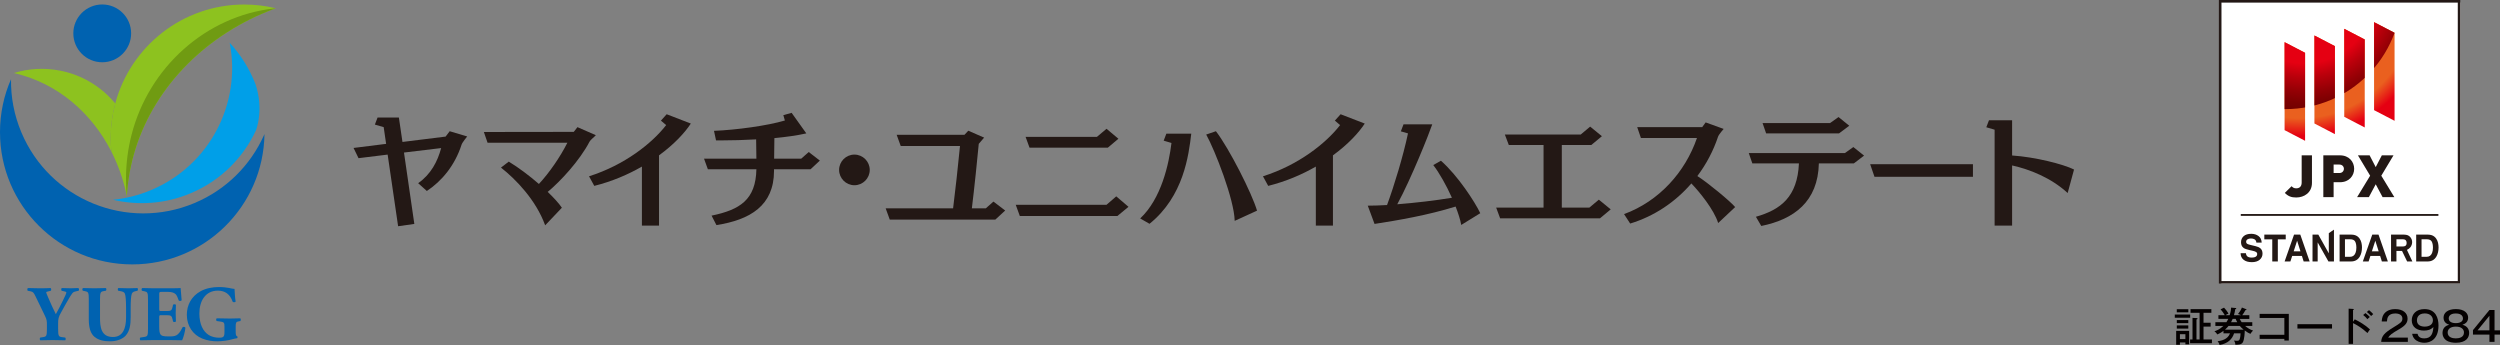 <?xml version="1.0" encoding="UTF-8"?>
<svg id="_レイヤー_2" data-name="レイヤー 2" xmlns="http://www.w3.org/2000/svg" width="400" height="55.197" xmlns:xlink="http://www.w3.org/1999/xlink" viewBox="0 0 400 55.197">
  <rect x="0" y="0" width="400" height="55.197" fill="#808080" stroke="none"/>
  <defs>
    <clipPath id="clippath">
      <path d="M368.813,22.528l-3.28-1.706V6.743l3.28,1.706v14.079ZM373.584,21.462l-3.277-1.706V5.677l3.277,1.704v14.081ZM378.357,20.395l-3.277-1.706V4.609l3.277,1.704v14.082ZM383.13,19.329l-3.28-1.706V3.542l3.28,1.704v14.082Z" style="fill: none; stroke-width: 0px;"/>
    </clipPath>
    <radialGradient id="_名称未設定グラデーション_6" data-name="名称未設定グラデーション 6" cx="354.881" cy="3.523" fx="354.881" fy="3.523" r="28.233" gradientTransform="translate(13.101 -5.911) rotate(.48)" gradientUnits="userSpaceOnUse">
      <stop offset=".65" stop-color="#ea601f"/>
      <stop offset=".75" stop-color="#e50012"/>
    </radialGradient>
    <radialGradient id="_名称未設定グラデーション_3" data-name="名称未設定グラデーション 3" cx="355.693" cy="1.846" fx="355.693" fy="1.846" r="18.755" gradientTransform="translate(13.06 -2.962)" gradientUnits="userSpaceOnUse">
      <stop offset=".6" stop-color="#e50012"/>
      <stop offset=".713" stop-color="#bb000b"/>
      <stop offset=".839" stop-color="#940005"/>
      <stop offset=".939" stop-color="#7b0001"/>
      <stop offset="1" stop-color="#730000"/>
    </radialGradient>
  </defs>
  <g id="_レイヤー_1-2" data-name="レイヤー 1">
    <g>
      <g>
        <rect x="355.416" y=".397" width="38.226" height="44.971" style="fill: #fff; stroke-width: 0px;"/>
        <g>
          <path d="M393.641,45.367h-38.622V0h38.622v45.367ZM355.416,44.971h37.829V.397h-37.829v44.574Z" style="fill: #231815; stroke-width: 0px;"/>
          <g>
            <g>
              <g>
                <path d="M359.339,40.507c.027.197.081.343.161.441.146.177.397.265.753.265.213,0,.386-.023.518-.07.252-.089.378-.256.378-.499,0-.142-.062-.252-.185-.33-.123-.076-.319-.143-.587-.201l-.458-.102c-.45-.101-.759-.211-.927-.33-.285-.198-.428-.508-.428-.93,0-.385.139-.705.418-.96.279-.255.688-.382,1.229-.382.451,0,.836.12,1.155.36.318.24.486.589.501,1.046h-.849c-.016-.259-.129-.442-.341-.551-.141-.072-.317-.108-.526-.108-.233,0-.42.047-.559.14-.139.093-.209.224-.209.391,0,.154.069.268.206.344.088.051.275.11.562.178l.742.178c.325.078.569.182.731.312.252.202.378.495.378.878,0,.393-.149.719-.448.979-.299.26-.721.389-1.266.389-.557,0-.995-.128-1.314-.383-.319-.256-.478-.607-.478-1.054h.844Z" style="fill: #231815; stroke-width: 0px;"/>
                <path d="M367.046,37.535h1l1.496,4.299h-.958l-.279-.884h-1.557l-.287.884h-.924l1.51-4.299ZM366.988,40.209h1.083l-.534-1.692-.549,1.692Z" style="fill: #231815; stroke-width: 0px;"/>
                <path d="M370.004,37.535h.926l1.679,2.998v-3.228l.824-.561v5.09h-.884l-1.722-3.051v3.051h-.824v-4.299Z" style="fill: #231815; stroke-width: 0px;"/>
                <path d="M376.813,37.628c.297.099.537.281.721.545.147.214.248.445.302.694.054.249.08.486.08.712,0,.572-.113,1.056-.339,1.453-.306.535-.779.802-1.419.802h-1.823v-4.299h1.823c.262.004.481.035.655.093ZM375.193,38.282v2.806h.816c.418,0,.709-.209.874-.627.09-.23.135-.503.135-.82,0-.437-.068-.773-.203-1.008-.135-.234-.404-.351-.806-.351h-.816Z" style="fill: #231815; stroke-width: 0px;"/>
                <path d="M379.561,37.535h1l1.496,4.299h-.958l-.279-.884h-1.557l-.287.884h-.924l1.51-4.299ZM379.502,40.209h1.083l-.534-1.692-.549,1.692Z" style="fill: #231815; stroke-width: 0px;"/>
                <path d="M389.066,37.628c.297.099.537.281.721.545.147.214.248.445.302.694.054.249.08.486.08.712,0,.572-.113,1.056-.339,1.453-.306.535-.779.802-1.418.802h-1.823v-4.299h1.823c.262.004.48.035.655.093ZM387.446,38.282v2.806h.816c.418,0,.709-.209.874-.627.09-.23.135-.503.135-.82,0-.437-.068-.773-.203-1.008-.135-.234-.404-.351-.806-.351h-.816Z" style="fill: #231815; stroke-width: 0px;"/>
                <path d="M365.717,37.535v.761h-1.265v3.538h-.889v-3.538h-1.271v-.761h3.426Z" style="fill: #231815; stroke-width: 0px;"/>
              </g>
              <path d="M385.979,41.834l-.868-1.853c.501-.231.681-.619.681-.619.101-.197.152-.398.152-.602,0-.169-.026-.32-.078-.452-.052-.132-.123-.253-.213-.362-.108-.132-.24-.232-.396-.3-.156-.068-.378-.105-.667-.111h-2.023v4.299h.864v-1.686l.893-.001.817,1.687h.838ZM383.431,38.282h.976c.182,0,.318.025.409.076.162.09.243.265.243.525,0,.241-.084.403-.251.484-.095.047-.236.07-.425.07h-.951v-1.155Z" style="fill: #231815; stroke-width: 0px;"/>
            </g>
            <rect x="358.524" y="34.245" width="31.62" height=".293" style="fill: #231815; stroke-width: 0px;"/>
            <g>
              <g>
                <path d="M367.396,31.599c-.783,0-1.279-.186-1.825-.734l1.079-1.069c.209.204.378.338.745.338.506,0,.872-.281.872-.923v-4.358h1.646v4.398c0,1.585-1.261,2.348-2.517,2.348Z" style="fill: #231815; stroke-width: 0px;"/>
                <path d="M374.385,29.157h-1.006v2.385h-1.646v-6.688h2.652c1.485,0,2.282,1.052,2.282,2.153,0,1.098-.797,2.15-2.282,2.15ZM374.31,26.33h-.932v1.353h.932c.45,0,.714-.33.714-.677,0-.35-.264-.677-.714-.677Z" style="fill: #231815; stroke-width: 0px;"/>
                <path d="M381.214,31.542l-1.098-2.058-1.098,2.058h-1.881l2.087-3.429-1.955-3.26h1.869l.978,1.886.978-1.886h1.869l-1.955,3.26,2.087,3.429h-1.881Z" style="fill: #231815; stroke-width: 0px;"/>
              </g>
              <g style="clip-path: url(#clippath);">
                <circle cx="364.853" cy=".529" r="27.986" transform="translate(.008 3.058) rotate(-.48)" style="fill: url(#_名称未設定グラデーション_6); stroke-width: 0px;"/>
                <path d="M384.25-1.132c0,10.266-8.271,18.591-18.591,18.591-10.269,0-18.592-8.325-18.592-18.591s8.322-18.592,18.592-18.592c10.266,0,18.591,8.326,18.591,18.592Z" style="fill: url(#_名称未設定グラデーション_3); stroke-width: 0px;"/>
              </g>
            </g>
          </g>
        </g>
        <g>
          <path d="M350.426,50.329v.511h-2.46v-.511h2.46ZM348.789,54.796v.376h-.602v-2.233h2.071v2.149h-.596v-.292h-.874ZM350.135,49.475v.498h-1.851v-.498h1.851ZM350.128,51.21v.492h-1.839v-.492h1.839ZM350.128,52.064v.511h-1.839v-.511h1.839ZM349.662,54.246v-.77h-.874v.77h.874ZM353.909,54.317v.595h-3.496v-.595h.389v-3.457l.673.033c.026,0,.13.013.13.097,0,.071-.071.091-.168.123v3.204h.499v-4.272h-1.45v-.589h3.334v.589h-1.256v1.592h1.14v.621h-1.14v2.059h1.347Z" style="fill: #040000; stroke-width: 0px;"/>
          <path d="M360.366,51.553v.596h-1.146c.382.336.79.576,1.269.744-.136.13-.311.317-.421.524-.246-.104-.472-.207-.906-.537,0,.214-.045,1.509-.33,1.923-.227.336-.699.349-1.172.356,0-.129-.032-.421-.233-.667.103.013.278.033.453.033.337,0,.408-.065.479-.292.104-.33.11-.57.129-.9h-1.036c-.298.952-1.01,1.625-2.311,1.865-.084-.272-.156-.402-.324-.596.583-.091,1.612-.259,1.988-1.269h-1.049v-.394c-.408.304-.744.459-.978.57-.155-.253-.297-.382-.472-.505.304-.104.829-.272,1.424-.854h-1.269v-.596h1.761c.162-.24.246-.421.298-.531h-1.573v-.589h1.023c-.091-.168-.427-.686-.68-.938l.557-.272c.194.188.55.635.706.958-.162.065-.324.136-.473.252h.667c.194-.628.214-.951.233-1.217l.732.065c.045.007.091.013.091.071,0,.065-.065.091-.162.123-.052.343-.11.621-.207.958h1.152c-.162-.084-.304-.129-.505-.194.401-.518.511-.738.621-1.036l.673.259c.039.013.065.039.065.071,0,.078-.116.084-.175.091-.117.239-.356.615-.512.809h1.14v.589h-1.541c.123.265.233.408.317.531h1.696ZM358.98,52.744c-.291-.24-.453-.401-.615-.595h-1.8c-.097.129-.259.324-.563.595h2.978ZM357.958,51.553c-.168-.304-.22-.447-.252-.531h-.479c-.078.175-.149.33-.259.531h.99Z" style="fill: #040000; stroke-width: 0px;"/>
          <path d="M361.541,54.22v-.654h3.955v-2.693h-3.955v-.654h4.667v4.266h-.712v-.265h-3.955Z" style="fill: #040000; stroke-width: 0px;"/>
          <path d="M373.124,51.87v.699h-5.535v-.699h5.535Z" style="fill: #040000; stroke-width: 0px;"/>
          <path d="M376.765,51.093c.68.336,1.663.887,2.434,1.618-.078.097-.2.246-.408.576-.848-.809-1.761-1.327-2.305-1.592v3.321h-.705v-5.632l.712.045c.078.007.116.026.116.078,0,.071-.078.084-.123.097v1.877l.278-.388ZM378.474,50.096c.285.2.583.498.693.621-.13.103-.272.233-.389.349-.168-.227-.414-.466-.673-.667l.369-.304ZM379.044,49.624c.149.116.499.421.673.628-.123.097-.24.207-.337.31-.298-.33-.492-.492-.693-.641l.356-.297Z" style="fill: #040000; stroke-width: 0px;"/>
          <path d="M385.255,54.699h-4.266c.058-.952.544-1.45,1.871-2.265,1.269-.777,1.521-.932,1.521-1.47,0-.576-.537-.809-1.133-.809-1.165,0-1.308.725-1.34,1.282h-.835c.019-.246.058-.777.337-1.172.499-.706,1.347-.809,1.826-.809,1.223,0,1.974.621,1.974,1.515,0,.654-.317,1.107-1.359,1.709-1.223.712-1.424.887-1.742,1.334h3.146v.686Z" style="fill: #040000; stroke-width: 0px;"/>
          <path d="M386.812,53.411c.117.608.654.731,1.055.731,1.211,0,1.405-.899,1.476-1.819-.408.427-.887.57-1.515.57-1.061,0-1.948-.531-1.948-1.644,0-.991.705-1.793,2.033-1.793,1.832,0,2.246,1.463,2.246,2.622,0,2.194-1.288,2.764-2.272,2.764-.162,0-1.702-.026-1.942-1.431h.867ZM386.709,51.248c0,.815.712,1.01,1.243,1.01.699,0,1.314-.31,1.314-1.01,0-.583-.427-1.101-1.308-1.101-1.204,0-1.249.926-1.249,1.101Z" style="fill: #040000; stroke-width: 0px;"/>
          <path d="M395.064,53.281c0,.654-.408,1.56-2.13,1.56-.369,0-1.12-.046-1.612-.447-.304-.246-.524-.635-.524-1.113,0-1.029.829-1.256,1.081-1.321-.259-.091-.913-.311-.913-1.14,0-.751.648-1.366,1.974-1.366,1.366,0,1.961.66,1.961,1.366,0,.829-.66,1.049-.919,1.14.686.181,1.081.608,1.081,1.321ZM391.626,53.197c0,.77.757.945,1.301.945.505,0,1.308-.149,1.308-.945,0-.524-.421-.939-1.301-.939-.887,0-1.308.414-1.308.939ZM391.794,50.944c0,.757.984.757,1.133.757.156,0,1.146,0,1.146-.757,0-.156-.065-.79-1.146-.79-1.042,0-1.133.589-1.133.79Z" style="fill: #040000; stroke-width: 0px;"/>
          <path d="M399.126,52.854h.874v.686h-.874v1.159h-.816v-1.159h-2.635v-.718l2.635-3.224h.816v3.256ZM398.31,52.854v-2.331l-1.903,2.331h1.903Z" style="fill: #040000; stroke-width: 0px;"/>
        </g>
      </g>
      <g>
        <path d="M20.981,5.339c0,2.554-2.07,4.624-4.624,4.624-2.555,0-4.625-2.07-4.625-4.624,0-2.554,2.07-4.624,4.625-4.624,2.554,0,4.624,2.07,4.624,4.624" style="fill: #0062b0; stroke-width: 0px;"/>
        <path d="M42.317,21.45c-.163,11.546-9.574,20.854-21.157,20.854C9.472,42.305,0,32.833,0,21.146c0-3.012.629-5.876,1.763-8.471-.042,2.834.487,5.724,1.655,8.503,4.53,10.773,16.933,15.837,27.706,11.308,5.116-2.151,8.944-6.075,11.069-10.761.041-.091.083-.183.123-.275" style="fill: #0062b0; stroke-width: 0px;"/>
        <path d="M41.398,15.658c-.111-.782-.293-1.529-.533-2.234-.961-2.451-2.364-4.679-4.115-6.585l.022.111c1.835,9.608-3.217,19.519-12.593,23.459-1.999.84-4.053,1.35-6.103,1.554,4.007.948,8.338.679,12.424-1.039,4.82-2.025,8.439-5.707,10.474-10.105.512-1.531.687-3.308.426-5.162" style="fill: #009fe8; stroke-width: 0px;"/>
        <path d="M9.301,52.601c0,1.167.076,1.268.64,1.343l.501.063c.088.076.088.364,0,.439-.815-.024-1.43-.037-2.033-.037-.602,0-1.229.013-1.97.037-.101-.075-.101-.363,0-.439l.427-.063c.565-.089.639-.176.639-1.343v-.627c0-.627-.012-.828-.338-1.493l-1.493-3.087c-.251-.514-.364-.715-.804-.791l-.427-.076c-.113-.1-.1-.401.05-.44.565.026,1.029.038,1.769.038.766,0,1.406-.012,1.832-.038.113.05.138.34.025.44l-.427.101c-.226.05-.301.1-.301.113,0,.1.063.288.326.878l.59,1.342c.189.414.477.991.627,1.306.364-.615.753-1.431,1.079-2.071.452-.891.603-1.268.603-1.418,0-.076-.202-.15-.502-.201l-.239-.05c-.1-.063-.113-.376.013-.44.502.026.954.038,1.406.038.476,0,.865-.012,1.229-.038.15.05.15.352.05.44l-.327.063c-.226.038-.514.126-.652.301-.188.238-.489.69-1.091,1.782l-.791,1.431c-.327.59-.414.904-.414,1.619v.878Z" style="fill: #0062b0; stroke-width: 0px;"/>
        <path d="M14.207,47.933c0-1.167-.076-1.242-.64-1.355l-.314-.063c-.1-.076-.113-.352.025-.427.602.026,1.23.038,1.832.038.615,0,1.23-.012,1.832-.038.1.076.1.352,0,.427l-.301.05c-.565.101-.639.201-.639,1.368v2.898c0,1.468.163,3.088,2.07,3.088,1.606,0,2.096-1.406,2.096-3.125v-1.519c0-1.017-.05-1.97-.189-2.296-.113-.263-.389-.339-.728-.401l-.339-.063c-.1-.101-.075-.352,0-.427.678.026,1.168.038,1.682.038.464,0,.929-.012,1.406-.038.075.076.1.327,0,.427l-.226.05c-.327.076-.565.151-.678.414-.138.327-.189,1.28-.189,2.296v1.406c0,1.18-.113,2.259-.803,3.024-.553.59-1.468.904-2.485.904-.954,0-1.807-.15-2.485-.703-.652-.54-.929-1.468-.929-2.836v-3.137Z" style="fill: #0062b0; stroke-width: 0px;"/>
        <path d="M25.475,49.389c0,.351.012.376.351.376h.866c.652,0,.803-.088.929-.69l.063-.314c.088-.101.401-.101.464.012-.024.401-.037.854-.037,1.33,0,.477.013.929.037,1.33-.063.113-.376.126-.464.013l-.063-.314c-.126-.603-.276-.703-.929-.703h-.866c-.339,0-.351.012-.351.389v1.493c0,.577.05.978.201,1.192.163.225.401.326,1.318.326,1.091,0,1.518-.037,2.208-1.455.1-.138.414-.088.464.063-.05.652-.351,1.669-.527,2.008-.665-.025-1.87-.037-2.898-.037h-1.632c-.602,0-1.217.012-2.158.037-.101-.076-.101-.377,0-.44l.59-.088c.565-.088.639-.163.639-1.317v-4.681c0-1.142-.075-1.217-.639-1.33l-.314-.063c-.113-.076-.101-.364.025-.44.59.025,1.204.038,1.807.038h2.66c.803,0,1.518-.013,1.681-.038.012.201.101,1.104.163,1.945-.05.138-.339.163-.464.05-.138-.44-.314-.816-.477-.991-.239-.239-.615-.389-1.23-.389h-1.003c-.414,0-.414.025-.414.489v2.196Z" style="fill: #0062b0; stroke-width: 0px;"/>
        <path d="M37.711,52.99c0,.527.025.778.263.828.05.05.038.264-.037.301-.214.037-.54.076-.878.189-.44.138-1.519.301-2.221.301-.853,0-1.581-.088-2.472-.439-1.468-.59-2.473-1.983-2.473-3.79,0-1.569.703-2.949,2.208-3.79.854-.464,1.87-.665,2.936-.665,1.393,0,2.083.301,2.485.301.038.376.05,1.255.176,2.02-.05.138-.389.151-.477.025-.402-1.18-1.193-1.77-2.36-1.77-1.996,0-2.962,1.657-2.962,3.639,0,1.795.615,2.862,1.431,3.413.602.401,1.255.477,1.719.477.715,0,.865-.138.865-.954v-.791c0-.678-.075-.753-.678-.841l-.552-.075c-.138-.076-.138-.364,0-.44.891.025,1.506.037,2.121.037.602,0,1.217-.012,1.644-.037.101.076.101.364,0,.44l-.288.05c-.376.063-.452.189-.452.866v.703Z" style="fill: #0062b0; stroke-width: 0px;"/>
        <path d="M18.439,16.557c-2.157-2.62-5.2-4.54-8.791-5.25-2.559-.507-5.097-.339-7.427.379.08.019.16.037.24.056,6.785,1.63,12.205,6.313,15.361,12.516-.072-.711-.11-1.432-.11-2.161,0-1.917.254-3.773.726-5.541" style="fill: #8dc21f; stroke-width: 0px;"/>
        <path d="M39.083.724c-9.886,0-18.204,6.715-20.644,15.832-.473,1.767-.726,3.624-.726,5.541,0,.73.037,1.45.109,2.161,1.034,2.034,1.825,4.231,2.341,6.538.037.167.073.336.107.505l.024.117.006-.12c.01-.163.021-.326.033-.489.184-2.441.652-4.811,1.375-7.086,3.207-10.09,11.428-18.286,22.097-22.286.104-.039.208-.077.313-.115-1.614-.39-3.3-.596-5.035-.596" style="fill: #8dc21f; stroke-width: 0px;"/>
        <path d="M21.053,21.548c-.583,2.264-.895,4.642-.895,7.097,0,.936.047,1.86.135,2.772v.001c.007-.135.016-.269.025-.403.172-2.513.646-4.953,1.389-7.292,3.216-10.118,11.476-18.333,22.19-22.32.073-.028.146-.054.219-.081-.088.009-.176.018-.264.028-10.919,1.21-20.03,9.432-22.8,20.199" style="fill: #709b12; stroke-width: 0px;"/>
        <path d="M63.698,36.196l-1.675-11.462-4.659.573-.796-1.636,5.21-.653-.388-2.676-1.41-.408.429-1.125h3.413l.572,3.903,6.905-.858.654-.859,2.799.839s-.777.939-.899,1.307c-1.063,3.31-3.147,5.823-5.558,7.417l-1.389-1.246c2.044-1.43,3.106-3.474,3.678-5.619l-5.946.715,1.655,11.422-2.595.367Z" style="fill: #231815; stroke-width: 0px;"/>
        <path d="M87.226,36.053c-1.471-4.066-4.74-7.416-7.07-9.235l1.246-.96c1.553.94,3.29,2.248,4.822,3.576,1.676-1.798,3.413-4.331,4.557-6.599h-12.771l-.592-1.716,14.384-.02.592-.756,2.942,1.288c-.225.266-.859.735-1.002,1.021-1.593,3.064-4.699,6.395-6.701,8.05.981.94,1.797,1.839,2.268,2.533l-2.676,2.819Z" style="fill: #231815; stroke-width: 0px;"/>
        <path d="M102.705,36.093v-9.439c-2.207,1.268-4.761,2.371-7.621,3.086l-.838-1.533c5.68-1.797,10.073-5.271,12.341-8.193l-.838-.715.92-1.021,3.862,1.491c-.941,1.451-2.677,3.331-5.087,5.087v11.237h-2.739Z" style="fill: #231815; stroke-width: 0px;"/>
        <path d="M129.687,27.083h-5.844v.286c-.02,5.517-3.799,7.805-9.215,8.643l-.776-1.512c4.536-.94,7.07-2.534,7.172-7.417h-7.765l-.613-1.696h8.377l-.041-3.085c-1.901.102-3.841.163-5.639.163h-.777l-.327-1.532c3.556-.142,8.52-.817,11.34-1.654l-.245-.858,1.327-.369,2.35,3.29c-1.45.327-3.208.572-5.108.756-.02.919-.02,2.186-.041,3.289h4.332l1.206-1.063,1.776,1.37-1.491,1.389Z" style="fill: #231815; stroke-width: 0px;"/>
        <path d="M136.708,29.637c-1.349,0-2.452-1.103-2.452-2.451,0-1.349,1.103-2.452,2.452-2.452,1.348,0,2.451,1.103,2.451,2.452,0,1.348-1.103,2.451-2.451,2.451" style="fill: #231815; stroke-width: 0px;"/>
        <path d="M159.258,35.133h-16.897l-.654-1.797h10.788c.306-2.391.838-7.172,1.103-9.971h-9.48l-.654-1.797h10.849l.613-.654,2.533,1.103-.859,1c-.162,1.84-.735,7.377-1.103,10.319h2.227l1.225-1.083,1.88,1.429-1.573,1.451Z" style="fill: #231815; stroke-width: 0px;"/>
        <path d="M178.781,34.561h-15.61l-.653-1.798h14.526l1.553-1.348,1.961,1.675-1.778,1.471ZM177.25,23.63h-12.525l-.633-1.736h11.421l1.532-1.288,1.9,1.594-1.696,1.43Z" style="fill: #231815; stroke-width: 0px;"/>
        <path d="M182.43,34.949c3.371-3.146,4.596-8.683,5.005-12.074l-1.246-.369.43-1.123h3.984c-.409,3.432-1.206,10.011-6.681,14.425l-1.492-.859ZM197.55,35.338c-.062-3.391-3.167-11.319-4.557-13.812l1.554-.531c2.165,2.82,5.781,9.992,6.578,12.709l-3.575,1.635Z" style="fill: #231815; stroke-width: 0px;"/>
        <path d="M210.534,36.093v-9.439c-2.207,1.268-4.761,2.371-7.621,3.086l-.838-1.533c5.68-1.797,10.073-5.271,12.341-8.193l-.838-.715.92-1.021,3.861,1.491c-.94,1.451-2.676,3.331-5.087,5.087v11.237h-2.738Z" style="fill: #231815; stroke-width: 0px;"/>
        <path d="M233.798,35.992c-.143-.817-.47-1.839-.899-2.942-4.496,1.389-9.03,2.166-12.974,2.779l-1.083-2.922c.94,0,1.982-.041,3.085-.102,1.145-3.106,2.575-7.805,3.351-11.462l-1.143-.327.428-1.124h4.597c-.47,1.411-3.372,8.704-5.598,12.791,2.88-.225,6.006-.592,8.745-1.042-.9-2.003-2.043-4.026-2.984-5.231l1.225-.695c2.698,2.37,5.456,6.62,6.293,8.397l-3.044,1.879Z" style="fill: #231815; stroke-width: 0px;"/>
        <polygon points="255.998 34.929 240.02 34.929 239.387 33.213 246.968 33.213 246.968 23.201 241.41 23.201 240.777 21.526 252.913 21.526 254.425 20.259 256.304 21.792 254.609 23.201 249.889 23.201 249.889 33.213 254.302 33.213 255.814 31.946 257.714 33.499 255.998 34.929" style="fill: #231815; stroke-width: 0px;"/>
        <path d="M274.907,35.685c-.674-2.165-3.044-5.047-4.29-6.334-2.575,2.983-5.945,5.251-9.788,6.416l-.98-1.512c5.619-2.064,9.787-6.723,11.666-12.177h-8.97l-.592-1.737h10.4l.552-.756,2.881,1.042s-.777.878-.899,1.246c-.756,2.268-1.881,4.393-3.311,6.294,1.675,1.062,5.333,4.085,6.048,4.965l-2.718,2.554Z" style="fill: #231815; stroke-width: 0px;"/>
        <path d="M296.617,26.144h-5.598c-.144,6.109-3.964,8.948-9.215,10.011l-.858-1.471c4.004-1.143,6.64-3.208,6.885-8.54h-7.457l-.572-1.655h15.385l1.348-.96,1.717,1.369-1.635,1.246ZM294.247,21.342h-11.666l-.573-1.655h10.808l1.348-.96,1.717,1.39-1.635,1.225Z" style="fill: #231815; stroke-width: 0px;"/>
        <polygon points="299.918 28.289 299.223 26.267 315.671 26.267 315.671 28.289 299.918 28.289" style="fill: #231815; stroke-width: 0px;"/>
        <path d="M330.823,30.884c-2.656-2.451-6.109-3.8-8.887-4.413v9.623h-2.799v-15.344l-1.328-.388.43-1.124h3.698v5.639c3.678.245,8.193,1.389,9.909,2.248l-1.021,3.759Z" style="fill: #231815; stroke-width: 0px;"/>
      </g>
    </g>
  </g>
</svg>